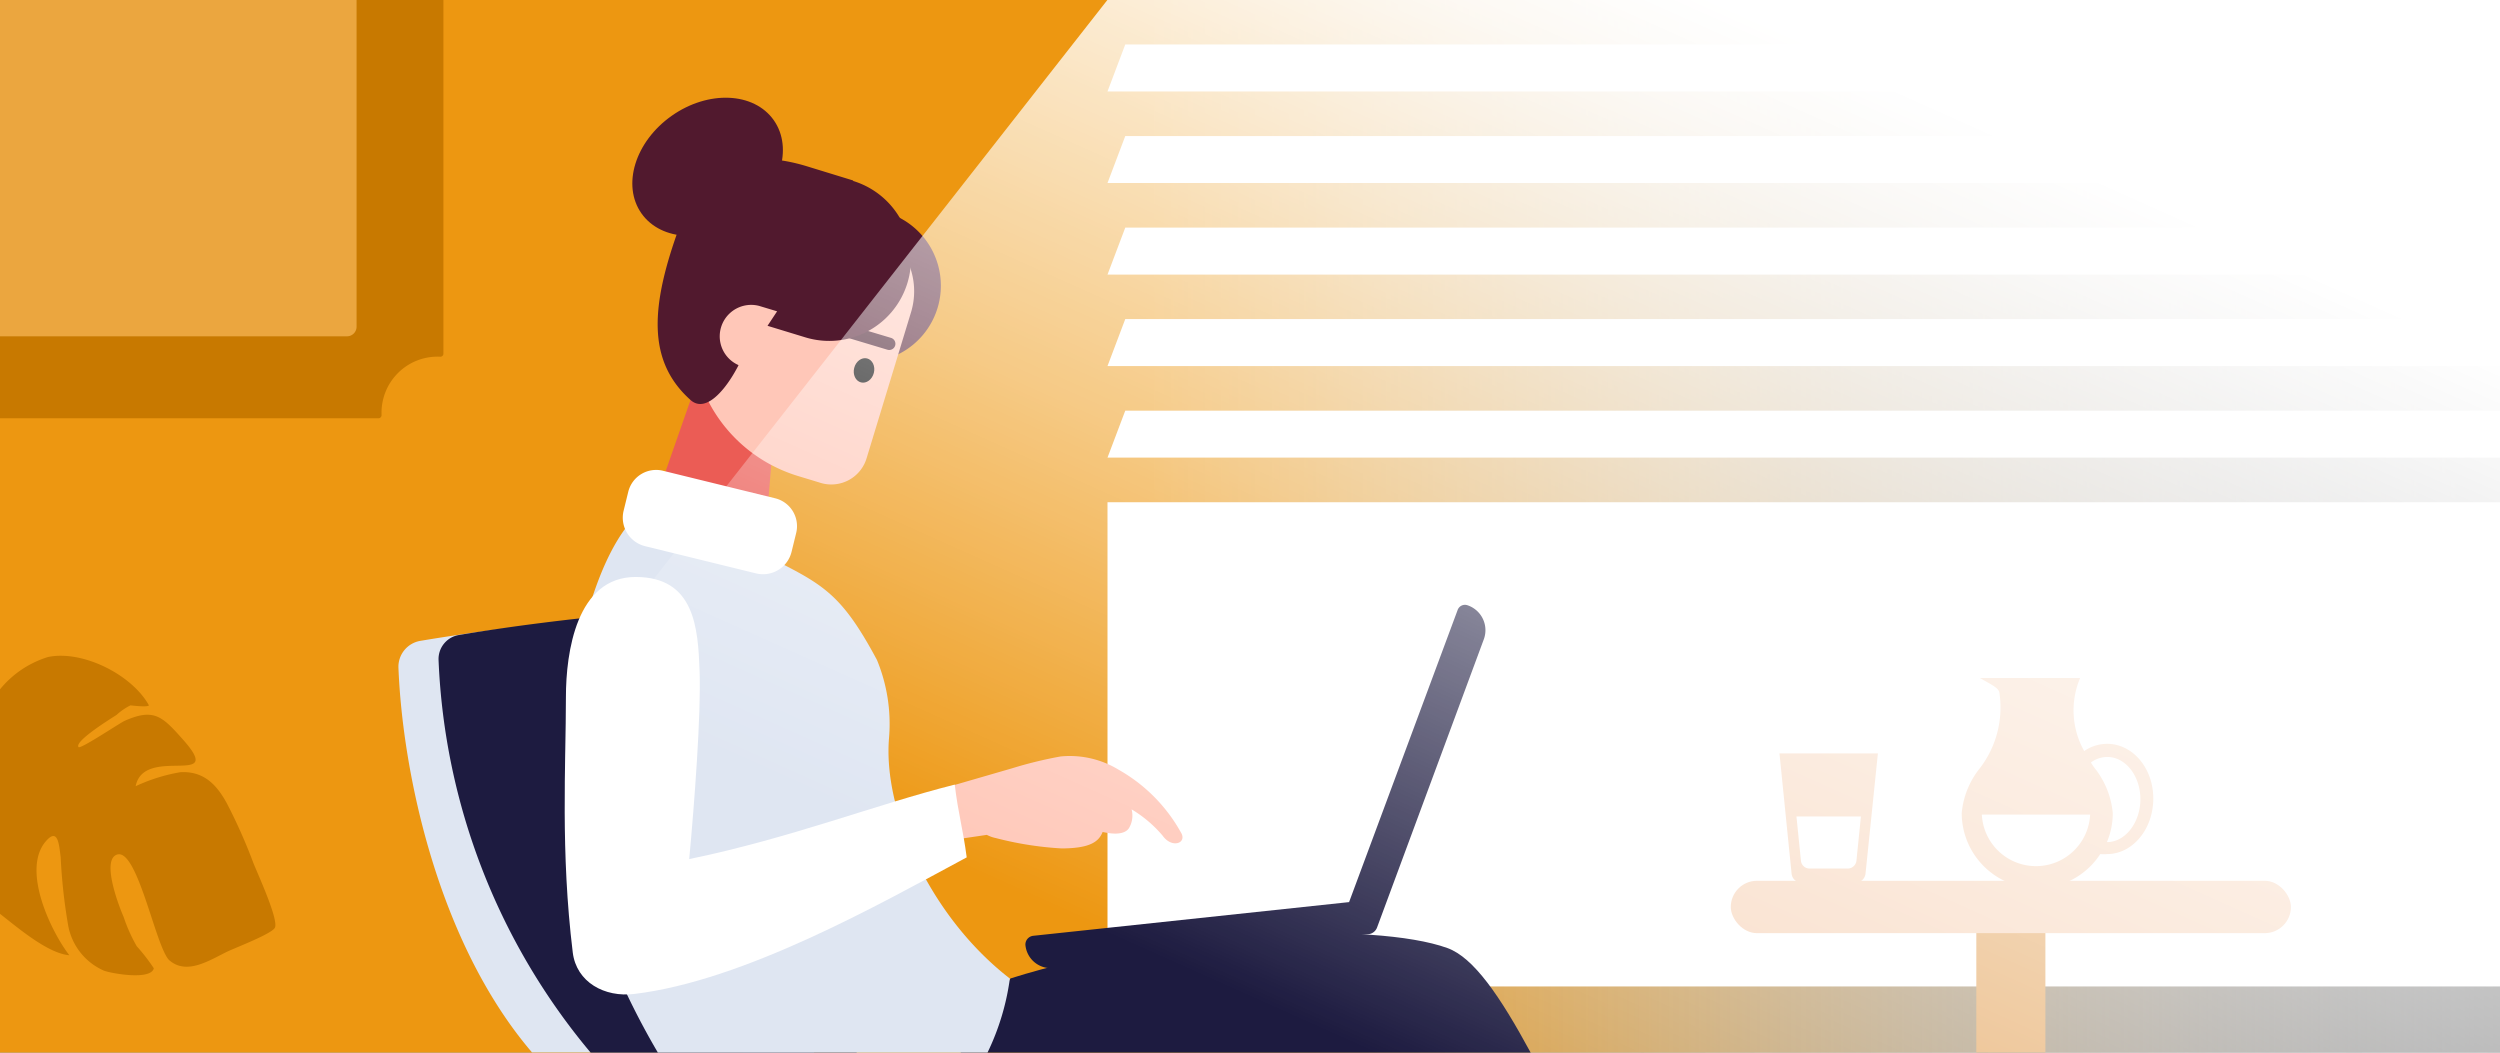 <svg xmlns="http://www.w3.org/2000/svg" viewBox="0 0 190 80"><rect x="0" y="0" width="190" height="80" fill="#808080" stroke="none"/><defs><style>.cls-2,.cls-3{fill:#fff}.cls-2{fill-rule:evenodd}.cls-10{fill:#1d1b40}.cls-7{fill:#51192e}.cls-8{fill:#ffc7b8}.cls-14{fill:#f8dac3}</style><linearGradient id="Nepojmenovaný_přechod_2" y1="40" x2="190" y2="40" gradientUnits="userSpaceOnUse"><stop offset=".46" stop-color="#ed9711"/><stop offset=".52" stop-color="#ee9f23" stop-opacity=".93"/><stop offset=".64" stop-color="#f2b351" stop-opacity=".73"/><stop offset=".8" stop-color="#f7d39b" stop-opacity=".42"/><stop offset="1" stop-color="#fff" stop-opacity="0"/></linearGradient><linearGradient id="Nepojmenovaný_přechod_3" x1="139.65" y1="4.27" x2="105.5" y2="80.52" gradientUnits="userSpaceOnUse"><stop offset="0" stop-color="#fff"/><stop offset=".1" stop-color="#fff" stop-opacity=".93"/><stop offset=".29" stop-color="#fff" stop-opacity=".76"/><stop offset=".57" stop-color="#fff" stop-opacity=".49"/><stop offset=".9" stop-color="#fff" stop-opacity=".12"/><stop offset="1" stop-color="#fff" stop-opacity="0"/></linearGradient></defs><g id="Vrstva_2" data-name="Vrstva 2"><g id="vizual"><path fill="url(#Nepojmenovaný_přechod_2)" d="M0 0h190v80H0z"/><path class="cls-2" d="M84.17 27.82H190v-3.57H85.52l-1.35 3.57zM84.17 34.78H190v-3.57H85.52l-1.35 3.57z"/><path class="cls-3" d="M84.17 38.17H190v36.8H84.17z"/><path class="cls-2" d="M84.17 20.87H190V17.3H85.52l-1.35 3.57zM84.17 13.91H190v-3.57H85.52l-1.35 3.57zM84.17 6.95H190V3.38H85.52l-1.35 3.57z"/><path d="M61.88 80L49.06 46.71s-8.62.56-17.14 2a2 2 0 0 0-1.64 2c.31 8 3 20.91 10.15 29.27z" fill="#dfe6f2" fill-rule="evenodd"/><path d="M65.12 80l-13-33.74s-8.69.56-17.24 2a1.85 1.85 0 0 0-1.55 1.89A49.58 49.58 0 0 0 44.89 80z" fill="#1d1b40" fill-rule="evenodd"/><path fill="#eb5c55" d="M48.87 40.73l4.34-12.42 5.47 6.25-.75 9.05-9.06-2.88z"/><path class="cls-7" d="M60.95 15.17h10.88v11.6H60.95a5.8 5.8 0 0 1-5.8-5.8 5.8 5.8 0 0 1 5.8-5.8z" transform="matrix(-.96 -.29 .29 -.96 118.12 59.52)"/><path class="cls-8" d="M55.14 15.74H57a11.4 11.4 0 0 1 11.4 11.4v3a5.5 5.5 0 0 1-5.5 5.5h-5a5.5 5.5 0 0 1-5.5-5.5v-11.6a2.8 2.8 0 0 1 2.74-2.8z" transform="rotate(-163.07 60.342 25.686)"/><ellipse cx="65.66" cy="28.15" rx=".94" ry=".77" transform="rotate(-75.76 65.664 28.147)"/><path d="M67.45 26.58l-2.83-.85a.47.47 0 0 1-.31-.59.45.45 0 0 1 .58-.31l2.83.85a.47.47 0 0 1 .31.59.47.47 0 0 1-.58.31z" fill="#421426"/><path class="cls-7" d="M64.85 13.72l-3.55-1.09c-4.2-1.27-7.77-.51-9.62 4.49-2.26 6.15-2.52 10.31.8 13.28 1.54 1.38 3.72-2.28 4.32-4.26l.51-1.69 3.9 1.19a6.21 6.21 0 1 0 3.62-11.89z"/><ellipse class="cls-7" cx="53.77" cy="12.67" rx="6.15" ry="4.74" transform="rotate(-35.18 53.784 12.66)"/><path class="cls-8" d="M56.31 27.82a2.39 2.39 0 0 1 1.39-4.57l1.36.41zM89.73 63.23A12.37 12.37 0 0 0 85 58.49a7.13 7.13 0 0 0-4.39-1 31.54 31.54 0 0 0-3.69.9L72.4 59.7l.16 4.11 2.44-.36a2.52 2.52 0 0 0 .67.24 25.5 25.5 0 0 0 5 .79c2.29 0 2.86-.58 3.13-1.25.53.12 1.61.3 2-.29a1.85 1.85 0 0 0 .2-1.43 9.46 9.46 0 0 1 2.36 2c.71 1.01 1.92.57 1.37-.28z"/><path class="cls-10" d="M116.33 80C114 75.7 112 72.77 110 72.05c-5.54-2-21.39-1.42-33.2 2.31L73 80z"/><path d="M75.05 80a18.66 18.66 0 0 0 1.7-5.63c-6.08-4.7-9.67-12.77-9.18-18.33a12.74 12.74 0 0 0-.92-5.88c-2.4-4.48-3.76-5.52-6.87-7.13-4.43-2.3-9.06-3.59-12.28-2.83C44.44 44.37 43 52.93 43 58c0 6.46 2.79 14.85 7 22h25.05z" fill="#dfe6f2"/><path class="cls-3" d="M48.31 43.85c-4.49 0-5.3 5.71-5.3 9.13 0 5.12-.42 11.73.52 19.41.28 2.26 2.42 3.43 4.68 3.15 8.33-1 18.54-6.77 25.26-10.38-.29-2.22-.64-3.28-.91-5.53-6 1.51-12.43 4.06-20.18 5.66.39-4.17.91-11 .79-14.28s-.37-7.16-4.86-7.16z"/><path class="cls-3" d="M49.55 36.73h8.79a2.18 2.18 0 0 1 2.18 2.18v1.48a2.23 2.23 0 0 1-2.23 2.23h-8.68a2.23 2.23 0 0 1-2.23-2.23v-1.48a2.18 2.18 0 0 1 2.17-2.18z" transform="rotate(13.78 53.913 39.666)"/><path class="cls-10" d="M111.53 46a.59.59 0 0 0-.75.36l-8.25 22.2-24 2.56a.67.67 0 0 0-.6.68 1.94 1.94 0 0 0 2.13 1.77L104 71a.79.79 0 0 0 .66-.52l8.12-21.92a2 2 0 0 0-1.25-2.56z"/><path d="M0 69.45c1.41 1.1 3.62 3 5.27 3.15-1.38-1.79-3.61-6.4-1.84-8.6 1-1.22 1.06.27 1.18 1.13a42.07 42.07 0 0 0 .56 5.14 4.66 4.66 0 0 0 2.73 3.5c.59.22 3.57.75 3.79-.18a14.14 14.14 0 0 0-1.3-1.68 12.31 12.31 0 0 1-1-2.24c-.3-.67-1.63-4.08-.61-4.67 1.62-.94 3.05 7.1 4.11 8 1.32 1.11 3 0 4.35-.66.63-.31 3.47-1.38 3.66-1.85.27-.66-1.38-4.22-1.65-4.92a40.87 40.87 0 0 0-2-4.5c-.79-1.46-1.79-2.49-3.56-2.38a13.36 13.36 0 0 0-3.38 1.06c.63-3.16 6.92.19 3.59-3.55-1.55-1.74-2.18-2.41-4.42-1.42-.38.17-3.34 2.16-3.51 2-.36-.45 2.64-2.28 2.88-2.44a4.66 4.66 0 0 1 1.06-.73c.1 0 1.27.16 1.41 0-1.26-2.3-5-4.22-7.66-3.68A7.57 7.57 0 0 0 0 52.39z" fill="#c87900" id="EejgeY"/><path fill="#e9b57a" d="M150.2 69.94h5.25v10.04h-5.25z"/><rect class="cls-14" x="131.54" y="66.94" width="42.57" height="3.98" rx="1.99"/><path class="cls-14" d="M142.72 57.26h-7.48l.92 9.13a.77.77 0 0 0 .77.7H141a.78.78 0 0 0 .78-.7z"/><path class="cls-3" d="M136.53 62.05l.34 3.36a.66.66 0 0 0 .66.6h2.9a.67.67 0 0 0 .66-.6l.34-3.36z"/><path class="cls-14" d="M160.14 56.53a3.07 3.07 0 0 0-1.74.55 6.3 6.3 0 0 1-.31-5.55h-7.61c.73.44 1.39.71 1.47 1.09a7.57 7.57 0 0 1-1.47 5.75 6.37 6.37 0 0 0-1.39 3.42 5.73 5.73 0 0 0 10.53 3.12 3 3 0 0 0 .52 0c1.93 0 3.51-1.89 3.51-4.22s-1.58-4.16-3.51-4.16zm0 7.43a5.6 5.6 0 0 0 .43-2.17 6.43 6.43 0 0 0-1.38-3.42 4.38 4.38 0 0 1-.28-.42 2.09 2.09 0 0 1 1.25-.42c1.38 0 2.51 1.44 2.51 3.21S161.52 64 160.14 64z"/><path class="cls-3" d="M158.85 61.91a4.12 4.12 0 0 1-8.23 0z"/><path fill="url(#Nepojmenovaný_přechod_3)" d="M190 80H21.48L84.16 0H190v80z"/><path d="M28.8 31.79H0V0h33.7v26.88a.23.23 0 0 1-.23.23A4.26 4.26 0 0 0 29 31.55a.25.25 0 0 1-.2.24z" fill="#c87900" fill-rule="evenodd"/><path d="M0 0h27.1v24.83a.73.73 0 0 1-.73.73H0V0z" fill="#eba63f"/></g></g></svg>